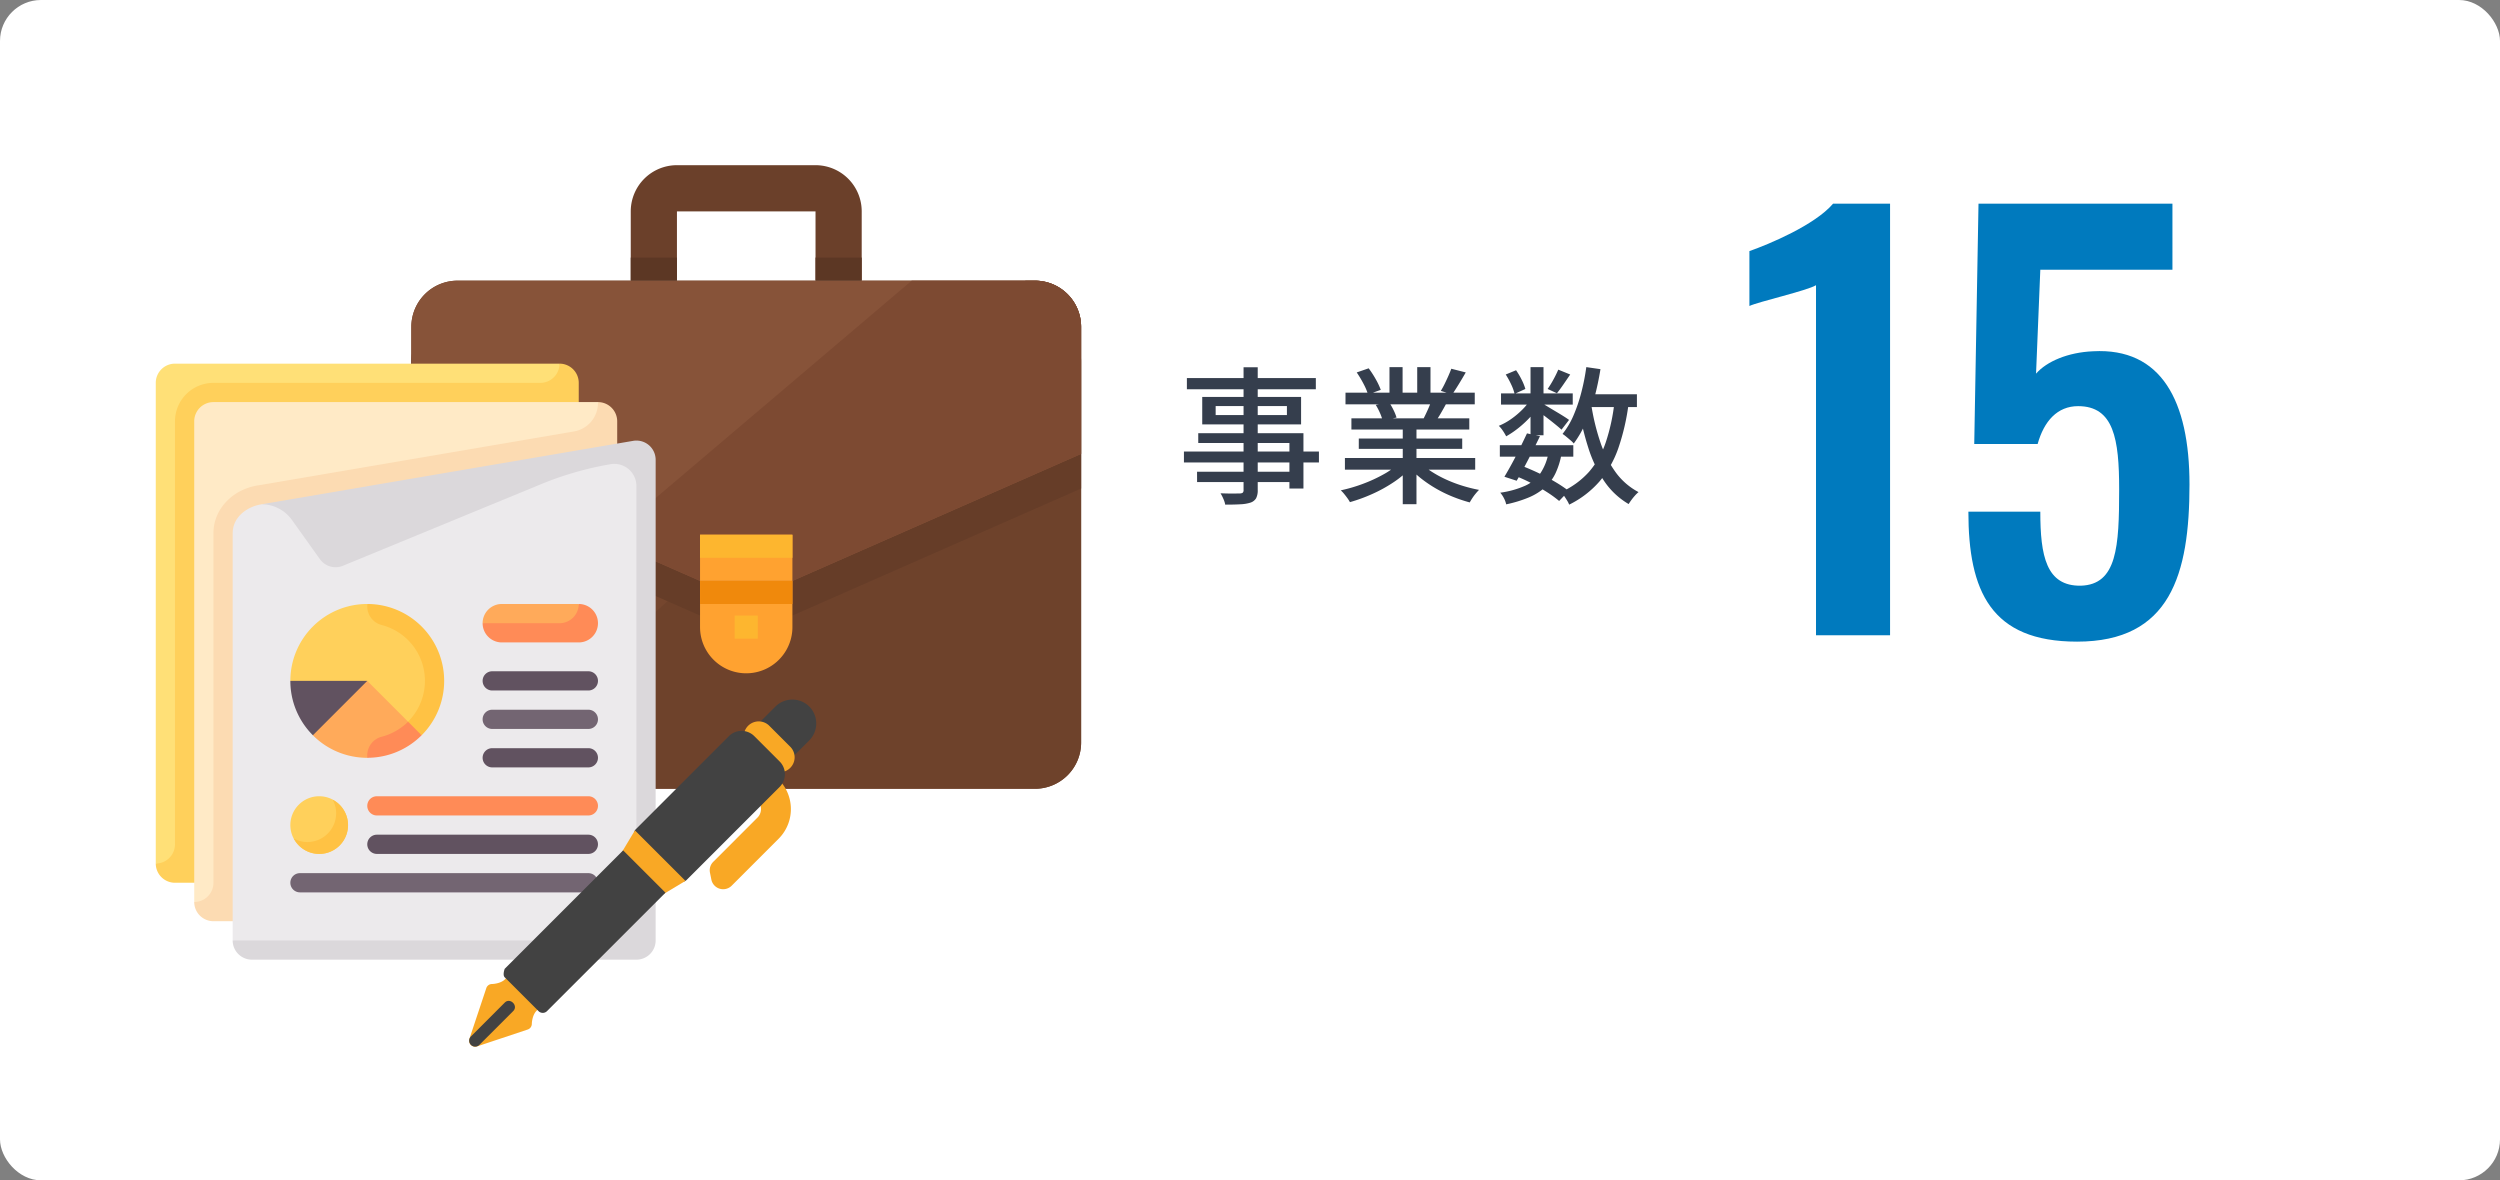 <svg xmlns="http://www.w3.org/2000/svg" xmlns:xlink="http://www.w3.org/1999/xlink" width="610" height="288" viewBox="0 0 610 288">
  <rect x="0" y="0" width="610" height="288" fill="#808080" stroke="none"/>
  <defs>
    <clipPath id="clip-path">
      <rect id="長方形_1526" data-name="長方形 1526" width="163.426" height="152.155" fill="none"/>
    </clipPath>
    <clipPath id="clip-path-2">
      <rect id="長方形_1527" data-name="長方形 1527" width="225.787" height="215.095" fill="none"/>
    </clipPath>
  </defs>
  <g id="_3minutes-01-content-09" data-name="3minutes-01-content-09" transform="translate(-198 -4545)">
    <rect id="bk" width="610" height="288" rx="10" transform="translate(198 4545)" fill="#fff"/>
    <g id="txt" transform="translate(279 417)">
      <path id="パス_3479" data-name="パス 3479" d="M-40.572-30.384h3.456V-.468a4.194,4.194,0,0,1-.4,2.052,2.5,2.5,0,0,1-1.332,1.044,9.247,9.247,0,0,1-2.412.414q-1.476.09-3.78.09a6.451,6.451,0,0,0-.45-1.4,10.29,10.29,0,0,0-.7-1.368q1.008.036,1.98.054t1.71,0Q-41.76.4-41.436.4a1.184,1.184,0,0,0,.684-.2.9.9,0,0,0,.18-.666ZM-54.4-27.756h31.464v2.736H-54.4Zm7.02,6.84v2.2h17.388v-2.2Zm-3.276-2.232h24.12v6.7h-24.12Zm-.972,8.856h25.668v13.5h-3.42V-11.916H-51.624Zm-3.492,4.464h32.94v2.664h-32.94Zm3.2,4.932h24.336v2.52H-51.912ZM-15.84-8.244H15.948V-5.4H-15.84Zm.144-15.948H15.84v2.844H-15.7Zm1.44,6.264H14.508v2.736H-14.256Zm1.8,4.932H12.78v2.52H-12.456Zm10.728-3.6H1.62V3.024H-1.728ZM-4.968-30.42h3.2v7.56h-3.2Zm6.768,0H5.04v7.38H1.8ZM-2.592-7.056.144-5.8A22.928,22.928,0,0,1-3.96-2.34,34.782,34.782,0,0,1-9.144.522a39.33,39.33,0,0,1-5.472,2,8.9,8.9,0,0,0-.63-.99q-.378-.522-.792-1.026a8.207,8.207,0,0,0-.81-.864,38.246,38.246,0,0,0,5.4-1.584,35.968,35.968,0,0,0,5.04-2.322A17.448,17.448,0,0,0-2.592-7.056Zm5.076-.072a18.324,18.324,0,0,0,2.754,2.16,27.732,27.732,0,0,0,3.51,1.926,32.875,32.875,0,0,0,3.978,1.53A36.966,36.966,0,0,0,16.884-.468q-.36.36-.81.9a12.19,12.19,0,0,0-.828,1.116q-.378.576-.63,1.044A37,37,0,0,1,10.4,1.17,31.854,31.854,0,0,1,6.39-.792a30.95,30.95,0,0,1-3.6-2.43A19.351,19.351,0,0,1-.144-6.048Zm7.632-22.9,3.528.9q-.828,1.44-1.71,2.88t-1.6,2.484L7.56-24.624q.468-.756.936-1.71t.9-1.926Q9.828-29.232,10.116-30.024ZM5.328-22.392l3.564.864q-.684,1.26-1.368,2.43a22.468,22.468,0,0,1-1.3,2l-2.844-.828q.5-.972,1.062-2.232T5.328-22.392ZM-12.96-29.124l2.916-1.008a23.222,23.222,0,0,1,1.728,2.664,17.234,17.234,0,0,1,1.224,2.592l-3.1,1.116A15.243,15.243,0,0,0-11.3-26.352,27.29,27.29,0,0,0-12.96-29.124Zm4.644,7.92,3.276-.576a13.718,13.718,0,0,1,1.08,1.872,11.624,11.624,0,0,1,.72,1.8l-3.42.648a10.962,10.962,0,0,0-.648-1.818A15.188,15.188,0,0,0-8.316-21.2ZM21.96-11.376H39.888v2.808H21.96Zm.288-12.636h17.5v2.736h-17.5Zm6.336,9.756,3.168.684q-.864,1.8-1.872,3.78T27.9-5.976Q26.928-4.14,26.064-2.7l-2.988-.972Q23.9-5.04,24.894-6.858t1.944-3.762Q27.792-12.564,28.584-14.256Zm5.256,4.68,3.168.36A18.788,18.788,0,0,1,35.532-4.5,10.907,10.907,0,0,1,32.94-1.044,14.341,14.341,0,0,1,29,1.386a30.482,30.482,0,0,1-5.49,1.674,5.7,5.7,0,0,0-.558-1.512A6.93,6.93,0,0,0,22.068.216a22.453,22.453,0,0,0,6.1-1.71,9.155,9.155,0,0,0,3.744-3.114A13.157,13.157,0,0,0,33.84-9.576Zm2.376-20.232,2.916,1.188Q38.3-27.4,37.458-26.172t-1.566,2.124l-2.268-1.044a24.409,24.409,0,0,0,1.422-2.322A25.124,25.124,0,0,0,36.216-29.808Zm-6.768-.612h3.168v16.632H29.448ZM23.4-28.62l2.52-1.044a17.92,17.92,0,0,1,1.386,2.358,12.557,12.557,0,0,1,.882,2.214L25.56-23.9a11.483,11.483,0,0,0-.828-2.286A20.235,20.235,0,0,0,23.4-28.62Zm6.156,5.9,2.232,1.332a19.972,19.972,0,0,1-2.25,2.97,25.3,25.3,0,0,1-2.916,2.754,22.428,22.428,0,0,1-3.114,2.124,12.737,12.737,0,0,0-.792-1.332,6.856,6.856,0,0,0-1.008-1.224,15.251,15.251,0,0,0,3.006-1.656,19.866,19.866,0,0,0,2.772-2.34A13.876,13.876,0,0,0,29.556-22.716Zm2.736,1.152q.468.252,1.386.81t1.98,1.188q1.062.63,1.944,1.188t1.242.846l-1.836,2.376q-.468-.432-1.3-1.116T33.93-17.694q-.954-.738-1.836-1.4T30.636-20.16ZM42.408-23.8h13v3.132h-13Zm.648-6.624,3.456.5a68.346,68.346,0,0,1-1.476,6.948,42.536,42.536,0,0,1-2.16,6.192,25.565,25.565,0,0,1-2.88,5,5.547,5.547,0,0,0-.756-.756q-.5-.432-1.044-.882a9.421,9.421,0,0,0-.936-.7,19.168,19.168,0,0,0,2.664-4.482,38.733,38.733,0,0,0,1.908-5.6A51.966,51.966,0,0,0,43.056-30.42Zm6.876,8.5,3.456.324a54.215,54.215,0,0,1-2.5,10.908,25.555,25.555,0,0,1-4.572,8.118A23.71,23.71,0,0,1,38.88,3.132a5.932,5.932,0,0,0-.5-.99q-.36-.594-.756-1.17a6.5,6.5,0,0,0-.72-.9,20.4,20.4,0,0,0,6.822-4.95,21.294,21.294,0,0,0,4.1-7.254A47.117,47.117,0,0,0,49.932-21.924Zm-5.652.756a54.325,54.325,0,0,0,2.178,8.982,27.378,27.378,0,0,0,3.708,7.344A16.253,16.253,0,0,0,55.8.072a7.987,7.987,0,0,0-.864.846q-.468.522-.864,1.062t-.684,1.008a18.383,18.383,0,0,1-5.94-5.562,31.422,31.422,0,0,1-3.87-8.064,68.638,68.638,0,0,1-2.394-10.026ZM25.668-3.924,27.5-6.264q2.124.828,4.248,1.854t3.942,2.124a33.114,33.114,0,0,1,3.078,2.07l-2.34,2.448A28.107,28.107,0,0,0,33.516.108q-1.728-1.116-3.744-2.16A44.964,44.964,0,0,0,25.668-3.924Z" transform="translate(263 4248)" fill="#353e4d" stroke="rgba(0,0,0,0)" stroke-width="1"/>
      <g id="数字" transform="translate(263 4126)">
        <path id="パス_3480" data-name="パス 3480" d="M-37.895,0h18.07V-105.3h-13.91c-4.42,5.2-15.6,9.88-20.41,11.57v13.39c2.21-1.04,14.17-3.77,16.25-5.07Zm63.7,1.56c22.75,0,27.43-16.38,27.43-38.35,0-20.41-6.89-33.41-23.53-32.5-6.11.26-11.31,2.47-13.91,5.46l1.04-25.35h32.24V-105.3H1.755L.715-46.67h15.47c1.56-5.59,4.81-9.23,9.88-9.23,8.71,0,10.01,8.06,10.01,20.28,0,14.04-.52,23.27-9.36,23.53-8.45.13-9.88-7.28-9.88-18.07H-.715C-.715-10.79,4.745,1.56,25.805,1.56Z" transform="translate(137 157)" fill="#007abe" stroke="rgba(0,0,0,0)" stroke-width="1"/>
      </g>
    </g>
    <g id="icon" transform="translate(236.007 4585.305)">
      <g id="グループ_1772" data-name="グループ 1772" transform="translate(62.361)">
        <g id="グループ_1771" data-name="グループ 1771" clip-path="url(#clip-path)">
          <path id="パス_3322" data-name="パス 3322" d="M80.9,31.464H221.789a11.271,11.271,0,0,1,11.272,11.27V144.171a11.272,11.272,0,0,1-11.272,11.27H80.9a11.272,11.272,0,0,1-11.27-11.27V42.734A11.271,11.271,0,0,1,80.9,31.464" transform="translate(-69.635 -3.287)" fill="#75462e"/>
          <path id="パス_3323" data-name="パス 3323" d="M223.121,31.464h-2.3L82.378,155.441H223.121a11.272,11.272,0,0,0,11.272-11.27V42.734a11.272,11.272,0,0,0-11.272-11.27" transform="translate(-70.966 -3.287)" fill="#6e422b"/>
          <path id="パス_3324" data-name="パス 3324" d="M129.415,11.27V28.176h11.272V11.27H174.5V28.176h11.27V11.27A11.272,11.272,0,0,0,174.5,0H140.687a11.272,11.272,0,0,0-11.272,11.27" transform="translate(-75.88)" fill="#6b402a"/>
          <path id="パス_3325" data-name="パス 3325" d="M233.061,83.168l-70.439,30.994H140.074L69.635,83.168V52.175A11.272,11.272,0,0,1,80.905,40.9H221.789a11.271,11.271,0,0,1,11.272,11.271V83.168Z" transform="translate(-69.635 -4.273)" fill="#663d28"/>
          <path id="パス_3326" data-name="パス 3326" d="M233.061,73.73l-70.439,30.994H140.074L69.635,73.73V42.735a11.27,11.27,0,0,1,11.27-11.27H221.789a11.271,11.271,0,0,1,11.272,11.27Z" transform="translate(-69.635 -3.287)" fill="#875339"/>
          <rect id="長方形_1520" data-name="長方形 1520" width="11.272" height="5.636" transform="translate(53.535 22.542)" fill="#5c3724"/>
          <rect id="長方形_1521" data-name="長方形 1521" width="11.27" height="5.636" transform="translate(98.618 22.542)" fill="#5c3724"/>
          <path id="パス_3327" data-name="パス 3327" d="M227.344,31.464H197.283l-74.475,63.22,22.824,10.039h22.541L238.615,73.73V42.735a11.271,11.271,0,0,0-11.272-11.27" transform="translate(-75.19 -3.287)" fill="#7d4a32"/>
          <path id="パス_3328" data-name="パス 3328" d="M148.294,113.273h22.541v11.27a11.27,11.27,0,0,1-22.541,0Z" transform="translate(-77.852 -11.833)" fill="#ffa230"/>
          <rect id="長方形_1522" data-name="長方形 1522" width="5.636" height="5.636" transform="translate(78.894 109.89)" fill="#fdb62f"/>
          <rect id="長方形_1523" data-name="長方形 1523" width="22.541" height="11.272" transform="translate(70.442 90.165)" fill="#ffa230"/>
          <rect id="長方形_1524" data-name="長方形 1524" width="22.541" height="5.636" transform="translate(70.442 90.165)" fill="#fdb62f"/>
          <rect id="長方形_1525" data-name="長方形 1525" width="22.541" height="5.635" transform="translate(70.442 101.437)" fill="#f0890c"/>
        </g>
      </g>
      <g id="グループ_1774" data-name="グループ 1774">
        <g id="グループ_1773" data-name="グループ 1773" clip-path="url(#clip-path-2)">
          <path id="パス_3329" data-name="パス 3329" d="M98.516,54.073H4.691A4.691,4.691,0,0,0,0,58.764V176.045l4.691,2.079h96.2V58.764Z" transform="translate(0 -5.649)" fill="#ffe077"/>
          <path id="パス_3330" data-name="パス 3330" d="M4.691,180.737h98.516V58.765a4.691,4.691,0,0,0-4.691-4.692,4.692,4.692,0,0,1-4.692,4.692H14.073a9.382,9.382,0,0,0-9.383,9.383V171.354A4.691,4.691,0,0,1,0,176.046,4.691,4.691,0,0,0,4.691,180.737Z" transform="translate(0 -5.649)" fill="#ffd05b"/>
          <path id="パス_3331" data-name="パス 3331" d="M108.993,64.55H15.169a4.691,4.691,0,0,0-4.692,4.691V186.522l4.692,2.321h96.444V69.241Z" transform="translate(-1.094 -6.743)" fill="#ffeac6"/>
          <path id="パス_3332" data-name="パス 3332" d="M15.169,191.214h98.516V69.241a4.691,4.691,0,0,0-4.691-4.691v.221a7.038,7.038,0,0,1-5.852,6.937L26.213,84.843c-6.4.944-11.044,5.855-11.044,11.678v85.311a4.691,4.691,0,0,1-4.691,4.691A4.691,4.691,0,0,0,15.169,191.214Z" transform="translate(-1.095 -6.743)" fill="#fcdbb2"/>
          <path id="パス_3333" data-name="パス 3333" d="M118.68,78.175l-81.985,14S31.5,90.341,27.99,90.908c-3.608.582-7.036,3.151-7.036,7.037v99.384l3.1,2.253h98V81.087Z" transform="translate(-2.189 -8.166)" fill="#eceaec"/>
          <path id="パス_3334" data-name="パス 3334" d="M60.121,122.564l-4.687-3.01a18.766,18.766,0,0,0-18.765,18.765l18.765,16.263c10.363,0,16.254-5.9,16.254-16.263,0-8.169-4.281-13.178-11.567-15.755" transform="translate(-3.831 -12.489)" fill="#ffd05b"/>
          <path id="パス_3335" data-name="パス 3335" d="M118.68,75.1,27.99,90.579A9.117,9.117,0,0,1,35.409,94.4l6.838,9.573a4.69,4.69,0,0,0,5.6,1.611L96.215,85.667a79.757,79.757,0,0,1,16.944-4.87h.008a5.4,5.4,0,0,1,6.3,5.318v96.812A14.073,14.073,0,0,1,105.4,197H20.954a4.691,4.691,0,0,0,4.691,4.692H119.47A4.691,4.691,0,0,0,124.161,197V79.72A4.692,4.692,0,0,0,118.68,75.1Z" transform="translate(-2.189 -7.838)" fill="#dbd8db"/>
          <path id="パス_3336" data-name="パス 3336" d="M112.51,119.554H93.745a4.691,4.691,0,0,0-4.691,4.691l3.252,2.483h22.209Z" transform="translate(-9.303 -12.489)" fill="#ffaa5a"/>
          <path id="パス_3337" data-name="パス 3337" d="M114.856,142.58H91.4a2.345,2.345,0,0,1,0-4.691h23.457a2.345,2.345,0,1,1,0,4.691" transform="translate(-9.303 -14.404)" fill="#615260"/>
          <path id="パス_3338" data-name="パス 3338" d="M114.856,153.057H91.4a2.345,2.345,0,0,1,0-4.691h23.457a2.345,2.345,0,1,1,0,4.691" transform="translate(-9.303 -15.499)" fill="#736572"/>
          <path id="パス_3339" data-name="パス 3339" d="M114.856,163.534H91.4a2.345,2.345,0,0,1,0-4.691h23.457a2.345,2.345,0,1,1,0,4.691" transform="translate(-9.303 -16.593)" fill="#615260"/>
          <path id="パス_3340" data-name="パス 3340" d="M111.573,176.63h-51.6a2.345,2.345,0,1,1,0-4.691h51.6a2.345,2.345,0,1,1,0,4.691" transform="translate(-6.02 -17.961)" fill="#ff8b57"/>
          <path id="パス_3341" data-name="パス 3341" d="M111.573,187.107h-51.6a2.345,2.345,0,0,1,0-4.691h51.6a2.345,2.345,0,1,1,0,4.691" transform="translate(-6.02 -19.056)" fill="#615260"/>
          <path id="パス_3342" data-name="パス 3342" d="M109.384,197.584H39.015a2.345,2.345,0,0,1,0-4.691h70.369a2.345,2.345,0,1,1,0,4.691" transform="translate(-3.831 -20.15)" fill="#736572"/>
          <path id="パス_3343" data-name="パス 3343" d="M43.706,171.939a7.037,7.037,0,1,1-7.037,7.037,7.037,7.037,0,0,1,7.037-7.037" transform="translate(-3.831 -17.961)" fill="#ffd05b"/>
          <path id="パス_3344" data-name="パス 3344" d="M56.075,140.508l-11.784,6.177-1.485,7.093a18.707,18.707,0,0,0,13.269,5.5l9.7-5.942.249-2.875Z" transform="translate(-4.472 -14.678)" fill="#ffaa5a"/>
          <path id="パス_3345" data-name="パス 3345" d="M36.669,140.508a18.707,18.707,0,0,0,5.5,13.269l13.269-13.269Z" transform="translate(-3.831 -14.678)" fill="#615260"/>
          <path id="パス_3346" data-name="パス 3346" d="M57.623,119.554v.613a4.681,4.681,0,0,0,3.527,4.526,14.069,14.069,0,0,1,5.084,24.751l4.658,2.145a18.765,18.765,0,0,0-13.268-32.034Z" transform="translate(-6.019 -12.489)" fill="#ffc244"/>
          <path id="パス_3347" data-name="パス 3347" d="M67.572,151.617a14.084,14.084,0,0,1-6.422,3.678,4.681,4.681,0,0,0-3.527,4.526v.613a18.7,18.7,0,0,0,13.269-5.5Z" transform="translate(-6.019 -15.838)" fill="#ff8b57"/>
          <path id="パス_3348" data-name="パス 3348" d="M47.094,172.889a6.957,6.957,0,0,1,.851,3.288,7.037,7.037,0,0,1-7.036,7.037,6.952,6.952,0,0,1-3.288-.852,7.015,7.015,0,1,0,9.474-9.474" transform="translate(-3.93 -18.06)" fill="#ffc244"/>
          <path id="パス_3349" data-name="パス 3349" d="M112.51,119.554a4.691,4.691,0,0,1-4.691,4.691H89.054a4.691,4.691,0,0,0,4.691,4.692H112.51a4.691,4.691,0,0,0,0-9.383" transform="translate(-9.303 -12.489)" fill="#ff8b57"/>
          <path id="パス_3350" data-name="パス 3350" d="M176.61,147.3a5.866,5.866,0,0,0-8.258,0l-4.129,4.128c-.566.544,7.715,8.825,8.259,8.259l4.128-4.129a5.866,5.866,0,0,0,0-8.258" transform="translate(-17.152 -15.21)" fill="#424242"/>
          <path id="パス_3351" data-name="パス 3351" d="M167.747,181.714a10.233,10.233,0,0,0-1.1-15.412l-5.342,5.342a2.951,2.951,0,0,1,1.285,4.909l-10.8,10.8a2.92,2.92,0,0,0-.8,2.639l.345,1.718a2.939,2.939,0,0,0,4.927,1.493Z" transform="translate(-15.766 -17.372)" fill="#f9a825"/>
          <path id="パス_3352" data-name="パス 3352" d="M171.547,157.728l-5.161-5.161a3.65,3.65,0,0,0-5.162,5.16l5.161,5.16a3.649,3.649,0,0,0,5.162-5.159" transform="translate(-16.734 -15.83)" fill="#f9a825"/>
          <path id="パス_3353" data-name="パス 3353" d="M165.847,161.612h0l-6.194-6.2a4.388,4.388,0,0,0-6.193,0l-22.711,22.711a1.46,1.46,0,0,0,0,2.064l10.323,10.323a1.46,1.46,0,0,0,2.065,0l22.712-22.71a4.391,4.391,0,0,0,0-6.194" transform="translate(-13.614 -16.102)" fill="#424242"/>
          <path id="パス_3354" data-name="パス 3354" d="M130.122,181.241l-3.683,6.139,9.872,9.87,6.137-3.683Z" transform="translate(-13.208 -18.933)" fill="#f9a825"/>
          <path id="パス_3355" data-name="パス 3355" d="M94.732,220.747c-.683,2.047-3.754,2.1-3.778,2.1a1.458,1.458,0,0,0-1.384,1L85.441,236.23a1.47,1.47,0,0,0,1.847,1.847l12.388-4.129a1.466,1.466,0,0,0,1-1.378c0-.03.051-3.1,2.1-3.784C103.778,228.484,95.033,219.739,94.732,220.747Z" transform="translate(-8.918 -23.051)" fill="#f9a825"/>
          <path id="パス_3356" data-name="パス 3356" d="M96.118,230.2l-8.26,8.259a1.46,1.46,0,0,1-2.064-2.064l8.259-8.259c1.32-1.359,3.425.745,2.065,2.064" transform="translate(-8.919 -23.786)" fill="#424242"/>
          <path id="パス_3357" data-name="パス 3357" d="M123.939,186.691l-28.9,28.9s-.57,1.495,0,2.064l8.258,8.258a1.46,1.46,0,0,0,2.064,0l28.905-28.9Z" transform="translate(-9.901 -19.502)" fill="#424242"/>
        </g>
      </g>
    </g>
  </g>
</svg>
